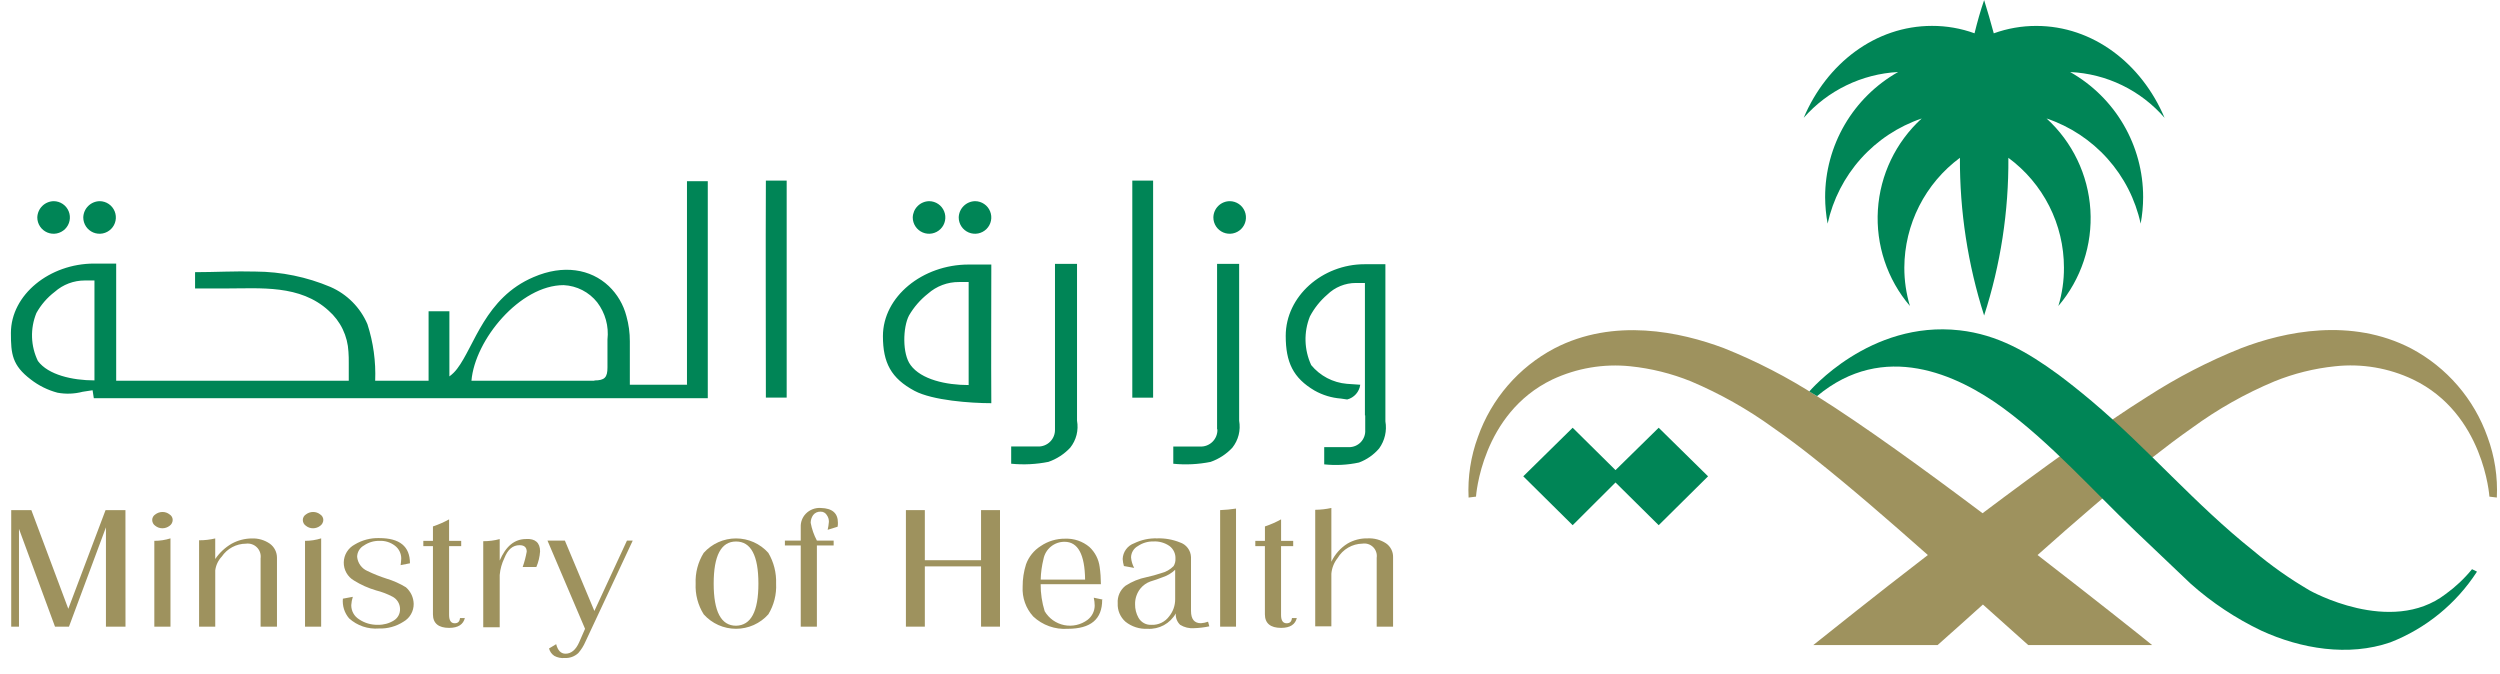 <svg width="152" height="41" viewBox="0 0 152 41" fill="none" xmlns="http://www.w3.org/2000/svg">
<g id="MOH">
<path id="Vector" fill-rule="evenodd" clip-rule="evenodd" d="M120.635 0.007C120.409 0.661 120.221 1.334 120.051 2.025C119.222 1.723 118.346 1.571 117.464 1.574C114.027 1.574 111.063 3.855 109.665 7.163C110.389 6.34 111.269 5.669 112.255 5.191C113.24 4.713 114.312 4.436 115.406 4.378C114.058 5.139 112.937 6.244 112.157 7.581C111.378 8.918 110.967 10.438 110.968 11.985C110.971 12.526 111.021 13.065 111.119 13.596C111.442 12.128 112.138 10.768 113.14 9.648C114.142 8.528 115.417 7.686 116.84 7.203C115.265 8.639 114.31 10.631 114.176 12.758C114.043 14.886 114.741 16.982 116.123 18.604C115.896 17.846 115.781 17.058 115.783 16.267C115.789 14.968 116.097 13.689 116.684 12.531C117.27 11.373 118.119 10.367 119.163 9.594C119.148 12.848 119.645 16.084 120.635 19.183C121.636 16.086 122.133 12.849 122.109 9.594C123.155 10.364 124.006 11.369 124.594 12.528C125.181 13.687 125.487 14.968 125.488 16.267C125.493 17.058 125.379 17.846 125.148 18.604C126.531 16.982 127.229 14.886 127.095 12.758C126.962 10.631 126.006 8.639 124.431 7.203C125.856 7.683 127.132 8.525 128.135 9.645C129.138 10.766 129.833 12.128 130.152 13.598C130.251 13.067 130.302 12.528 130.303 11.987C130.304 10.44 129.894 8.92 129.114 7.583C128.334 6.246 127.213 5.141 125.866 4.38C126.962 4.43 128.036 4.703 129.022 5.182C130.009 5.66 130.888 6.335 131.606 7.165C130.208 3.857 127.244 1.576 123.808 1.576C122.926 1.574 122.05 1.727 121.221 2.027C121.032 1.334 120.844 0.661 120.635 0.007Z" fill="#008556"/>
<path id="Vector_2" fill-rule="evenodd" clip-rule="evenodd" d="M130.851 39.221C130.001 38.53 127.243 36.343 123.883 33.746C126.149 31.728 128.453 29.728 130.832 27.84C131.644 27.204 132.456 26.588 133.287 26.008C134.837 24.873 136.517 23.926 138.29 23.185C139.468 22.708 140.708 22.4 141.972 22.27C143.596 22.093 145.236 22.371 146.711 23.073C151.035 25.148 151.356 30.195 151.356 30.195L151.807 30.251C151.869 28.998 151.676 27.745 151.241 26.569C150.423 24.255 148.765 22.334 146.596 21.185C142.952 19.297 138.911 20.155 136.268 21.167C134.284 21.96 132.38 22.943 130.585 24.101C127.809 25.84 124.071 28.55 120.539 31.204C117.008 28.55 113.27 25.84 110.494 24.101C108.698 22.943 106.795 21.96 104.811 21.167C102.17 20.176 98.127 19.299 94.502 21.185C92.332 22.332 90.674 24.255 89.857 26.569C89.423 27.746 89.23 28.998 89.29 30.251L89.741 30.195C89.741 30.195 90.064 25.148 94.386 23.073C95.864 22.38 97.502 22.102 99.126 22.27C100.39 22.4 101.629 22.708 102.807 23.185C104.577 23.933 106.256 24.88 107.811 26.008C108.642 26.588 109.472 27.204 110.266 27.84C112.644 29.728 114.929 31.728 117.214 33.746C113.834 36.344 111.095 38.55 110.246 39.221H117.805C118.729 38.399 119.654 37.577 120.561 36.755C121.486 37.577 122.393 38.399 123.318 39.221H130.851Z" fill="#9E925E"/>
<path id="Vector_3" fill-rule="evenodd" clip-rule="evenodd" d="M121.768 24.792C118.993 22.773 114.537 20.698 110.478 24.083L110.005 23.803C110.005 23.803 113.669 19.466 119.144 20.083C121.463 20.345 123.28 21.41 125.149 22.775C125.753 23.226 126.414 23.747 127.169 24.382C130.624 27.298 133.456 30.663 137.006 33.486C138.073 34.386 139.217 35.193 140.424 35.897C140.424 35.897 145.352 38.682 148.693 36.121C149.292 35.688 149.832 35.18 150.299 34.607L150.601 34.756C149.339 36.707 147.496 38.211 145.333 39.055C142.784 39.934 139.895 39.448 137.497 38.347C135.942 37.605 134.499 36.649 133.211 35.506L129.85 32.309C127.244 29.82 124.657 26.904 121.768 24.792Z" fill="#008556"/>
<path id="Vector_4" fill-rule="evenodd" clip-rule="evenodd" d="M92.615 28.96L95.618 26.007L98.223 28.583L100.848 26.007L103.85 28.96L100.848 31.932L98.223 29.334L95.618 31.932L92.615 28.96Z" fill="#008556"/>
<path id="Vector_5" d="M7.63 38.1H6.441V32.063L4.194 38.1H3.344L1.154 32.156V38.1H0.682V31.015H1.906L4.153 37.015L6.418 31.015H7.627L7.63 38.1Z" fill="#9E925E"/>
<path id="Vector_6" d="M10.5 31.614C10.498 31.684 10.48 31.752 10.448 31.814C10.415 31.876 10.368 31.929 10.311 31.969C10.187 32.065 10.034 32.118 9.877 32.119C9.72 32.121 9.566 32.068 9.443 31.969C9.385 31.93 9.337 31.878 9.304 31.816C9.271 31.754 9.254 31.685 9.254 31.614C9.254 31.547 9.271 31.48 9.305 31.421C9.338 31.362 9.385 31.313 9.443 31.277C9.568 31.181 9.72 31.129 9.877 31.128C10.035 31.126 10.189 31.179 10.311 31.277C10.369 31.313 10.417 31.362 10.45 31.421C10.483 31.48 10.5 31.547 10.5 31.614ZM10.365 38.1H9.383V32.883C9.716 32.883 10.047 32.833 10.365 32.733V38.1Z" fill="#9E925E"/>
<path id="Vector_7" d="M16.826 38.1H15.844V33.952C15.861 33.831 15.851 33.707 15.812 33.591C15.774 33.475 15.709 33.369 15.623 33.282C15.537 33.195 15.432 33.13 15.316 33.09C15.201 33.051 15.077 33.038 14.956 33.055C14.665 33.056 14.379 33.128 14.123 33.265C13.866 33.401 13.647 33.599 13.484 33.84C13.265 34.071 13.127 34.366 13.087 34.681V38.101H12.104V32.849C12.434 32.851 12.764 32.813 13.086 32.737V33.989C13.345 33.606 13.687 33.287 14.087 33.055C14.462 32.85 14.883 32.741 15.31 32.737C15.7 32.722 16.084 32.834 16.405 33.055C16.541 33.153 16.651 33.282 16.727 33.432C16.802 33.581 16.841 33.747 16.84 33.914V38.101L16.826 38.1Z" fill="#9E925E"/>
<path id="Vector_8" d="M19.658 31.614C19.656 31.684 19.638 31.752 19.605 31.814C19.572 31.876 19.526 31.929 19.469 31.969C19.345 32.065 19.192 32.118 19.035 32.119C18.877 32.121 18.724 32.068 18.601 31.969C18.542 31.93 18.494 31.878 18.461 31.816C18.428 31.754 18.411 31.685 18.411 31.614C18.411 31.547 18.429 31.48 18.462 31.421C18.495 31.362 18.543 31.313 18.601 31.277C18.725 31.181 18.878 31.129 19.035 31.128C19.192 31.126 19.346 31.179 19.469 31.277C19.526 31.313 19.574 31.362 19.607 31.421C19.64 31.48 19.658 31.547 19.658 31.614ZM19.526 38.1H18.545V32.883C18.878 32.883 19.209 32.833 19.527 32.733L19.526 38.1Z" fill="#9E925E"/>
<path id="Vector_9" d="M25.152 36.717C25.154 36.937 25.098 37.153 24.988 37.344C24.879 37.535 24.72 37.692 24.529 37.801C24.085 38.087 23.565 38.231 23.037 38.212C22.709 38.238 22.379 38.197 22.067 38.091C21.756 37.985 21.469 37.817 21.225 37.596C21.085 37.432 20.979 37.241 20.914 37.036C20.85 36.83 20.827 36.614 20.847 36.399L21.452 36.287C21.399 36.451 21.367 36.62 21.357 36.792C21.355 36.964 21.397 37.133 21.48 37.284C21.562 37.435 21.683 37.561 21.829 37.652C22.168 37.882 22.571 38 22.981 37.988C23.32 37.996 23.655 37.905 23.944 37.727C24.064 37.653 24.163 37.549 24.23 37.424C24.296 37.299 24.328 37.159 24.322 37.018C24.32 36.862 24.274 36.709 24.191 36.578C24.108 36.446 23.99 36.339 23.85 36.27C23.538 36.108 23.208 35.983 22.868 35.897C22.396 35.759 21.944 35.558 21.527 35.298C21.333 35.186 21.173 35.025 21.063 34.83C20.953 34.636 20.897 34.415 20.901 34.192C20.905 33.968 20.968 33.75 21.085 33.559C21.202 33.369 21.368 33.213 21.565 33.108C22.014 32.837 22.532 32.7 23.057 32.716C24.302 32.716 24.925 33.22 24.925 34.248L24.358 34.36C24.378 34.224 24.39 34.087 24.396 33.949C24.395 33.801 24.36 33.656 24.295 33.523C24.23 33.39 24.135 33.274 24.018 33.183C23.749 32.974 23.414 32.868 23.074 32.884C22.738 32.876 22.408 32.974 22.13 33.164C22.005 33.232 21.901 33.332 21.828 33.454C21.755 33.575 21.716 33.714 21.714 33.856C21.732 34.042 21.799 34.22 21.909 34.371C22.018 34.522 22.167 34.641 22.338 34.716C22.717 34.899 23.108 35.055 23.508 35.183C23.919 35.307 24.313 35.483 24.679 35.706C24.824 35.833 24.941 35.988 25.023 36.162C25.104 36.336 25.148 36.525 25.152 36.717Z" fill="#9E925E"/>
<path id="Vector_10" d="M28.268 37.559C28.173 37.97 27.852 38.175 27.305 38.175C26.661 38.175 26.323 37.895 26.323 37.353V33.203H25.738V32.886H26.323V32.007C26.663 31.894 26.991 31.75 27.305 31.577V32.885H28.041V33.203H27.305V37.39C27.305 37.726 27.419 37.895 27.645 37.895C27.853 37.895 27.948 37.782 27.968 37.577H28.27L28.268 37.559Z" fill="#9E925E"/>
<path id="Vector_11" d="M32.837 33.521C32.816 33.849 32.739 34.172 32.61 34.474H31.779C31.886 34.17 31.968 33.857 32.025 33.54C32.025 33.278 31.874 33.147 31.591 33.147C31.175 33.147 30.873 33.408 30.666 33.932C30.509 34.255 30.412 34.605 30.382 34.962V38.139H29.381V32.905C29.719 32.907 30.056 32.864 30.382 32.776V34.081C30.76 33.202 31.289 32.773 31.988 32.773C32.535 32.736 32.837 32.997 32.837 33.521Z" fill="#9E925E"/>
<path id="Vector_12" d="M38.463 32.885L35.594 39.016C35.486 39.268 35.339 39.501 35.159 39.708C35.047 39.811 34.916 39.891 34.773 39.942C34.63 39.993 34.478 40.015 34.326 40.007C34.11 40.026 33.893 39.981 33.703 39.878C33.543 39.773 33.429 39.612 33.381 39.427L33.815 39.165C33.91 39.54 34.098 39.745 34.382 39.745C34.721 39.745 35.005 39.521 35.212 39.053L35.571 38.231L33.286 32.867H34.344L36.138 37.147L38.12 32.867H38.46L38.463 32.885Z" fill="#9E925E"/>
<path id="Vector_13" d="M47.187 35.483C47.221 36.139 47.056 36.79 46.715 37.351C46.468 37.628 46.165 37.849 45.826 38.001C45.488 38.152 45.121 38.23 44.75 38.23C44.379 38.23 44.012 38.152 43.674 38.001C43.335 37.849 43.033 37.628 42.785 37.351C42.435 36.793 42.264 36.141 42.295 35.483C42.267 34.825 42.438 34.174 42.785 33.615C43.033 33.338 43.335 33.117 43.674 32.965C44.012 32.814 44.379 32.736 44.75 32.736C45.121 32.736 45.488 32.814 45.826 32.965C46.165 33.117 46.468 33.338 46.715 33.615C47.047 34.18 47.211 34.828 47.187 35.483ZM46.111 35.483C46.111 33.782 45.66 32.923 44.751 32.923C43.843 32.923 43.392 33.782 43.392 35.483C43.392 37.184 43.843 38.044 44.751 38.044C45.658 38.025 46.111 37.184 46.111 35.483Z" fill="#9E925E"/>
<path id="Vector_14" d="M50.945 31.782C50.948 31.864 50.942 31.945 50.926 32.025L50.322 32.212C50.359 32.052 50.384 31.89 50.397 31.727C50.401 31.579 50.356 31.434 50.268 31.315C50.23 31.249 50.175 31.196 50.108 31.159C50.042 31.123 49.967 31.106 49.891 31.109C49.805 31.104 49.718 31.12 49.64 31.156C49.561 31.192 49.492 31.246 49.44 31.315C49.343 31.452 49.29 31.615 49.289 31.782C49.358 32.161 49.486 32.527 49.667 32.867H50.686V33.165H49.667V38.1H48.685V33.165H47.722V32.867H48.685V32.044C48.679 31.897 48.702 31.749 48.754 31.611C48.806 31.473 48.885 31.347 48.987 31.24C49.105 31.116 49.25 31.02 49.41 30.959C49.57 30.898 49.741 30.872 49.912 30.885C50.605 30.904 50.945 31.203 50.945 31.782Z" fill="#9E925E"/>
<path id="Vector_15" d="M60.8 38.1H59.648V34.436H56.23V38.1H55.079V31.015H56.23V34.061H59.648V31.015H60.8V38.1Z" fill="#9E925E"/>
<path id="Vector_16" d="M67.012 36.474C67.012 37.652 66.314 38.231 64.916 38.231C64.534 38.257 64.151 38.204 63.791 38.075C63.43 37.947 63.1 37.745 62.821 37.483C62.598 37.239 62.426 36.953 62.316 36.642C62.205 36.331 62.158 36 62.177 35.67C62.174 35.207 62.244 34.747 62.384 34.306C62.55 33.85 62.862 33.462 63.272 33.203C63.711 32.903 64.232 32.746 64.764 32.752C65.3 32.731 65.825 32.911 66.236 33.256C66.58 33.575 66.801 34.005 66.86 34.471C66.909 34.818 66.934 35.167 66.935 35.518H63.272C63.268 36.075 63.351 36.63 63.517 37.163C63.645 37.379 63.816 37.566 64.02 37.711C64.225 37.856 64.457 37.957 64.703 38.007C64.949 38.056 65.202 38.053 65.447 37.998C65.692 37.943 65.922 37.837 66.123 37.687C66.255 37.585 66.364 37.455 66.439 37.306C66.514 37.158 66.555 36.993 66.558 36.827C66.556 36.663 66.537 36.5 66.501 36.34L67.03 36.452V36.471L67.012 36.474ZM65.974 35.24C65.956 33.708 65.54 32.942 64.728 32.941C64.425 32.938 64.131 33.041 63.896 33.232C63.661 33.423 63.501 33.691 63.444 33.988C63.342 34.398 63.285 34.818 63.274 35.24H65.974Z" fill="#9E925E"/>
<path id="Vector_17" d="M73.526 38.081C73.222 38.146 72.912 38.183 72.601 38.193C72.303 38.217 72.006 38.145 71.752 37.988C71.659 37.899 71.588 37.791 71.542 37.672C71.497 37.552 71.478 37.424 71.488 37.296C71.318 37.598 71.067 37.845 70.763 38.011C70.459 38.176 70.114 38.252 69.769 38.231C69.285 38.256 68.808 38.103 68.429 37.801C68.271 37.661 68.147 37.488 68.065 37.294C67.983 37.1 67.946 36.89 67.957 36.68C67.942 36.477 67.978 36.274 68.06 36.088C68.143 35.903 68.269 35.74 68.429 35.614C68.82 35.36 69.255 35.182 69.712 35.091C70.012 35.026 70.309 34.945 70.6 34.848C70.887 34.778 71.149 34.629 71.355 34.418C71.437 34.282 71.477 34.125 71.468 33.967C71.475 33.819 71.446 33.673 71.383 33.539C71.321 33.406 71.227 33.289 71.109 33.2C70.823 33 70.477 32.901 70.128 32.92C69.792 32.913 69.461 33.011 69.184 33.2C69.059 33.268 68.955 33.368 68.882 33.49C68.809 33.611 68.77 33.75 68.768 33.892C68.786 34.115 68.851 34.331 68.957 34.528L68.334 34.415C68.292 34.275 68.267 34.131 68.259 33.985C68.266 33.775 68.337 33.571 68.462 33.401C68.586 33.231 68.759 33.103 68.957 33.032C69.392 32.82 69.871 32.717 70.355 32.733C70.826 32.717 71.296 32.8 71.733 32.976C71.925 33.037 72.094 33.156 72.215 33.317C72.337 33.477 72.406 33.672 72.413 33.873V37.144C72.413 37.649 72.62 37.892 73.017 37.892C73.165 37.882 73.311 37.851 73.451 37.799L73.526 38.081ZM71.45 36.436V34.642C71.235 34.848 70.977 35.002 70.694 35.093C70.449 35.187 70.203 35.28 69.939 35.355C69.702 35.441 69.494 35.59 69.335 35.785C69.12 36.056 69.006 36.393 69.013 36.738C69.008 37.026 69.08 37.31 69.221 37.561C69.3 37.7 69.416 37.813 69.556 37.889C69.696 37.965 69.855 38 70.014 37.99C70.223 37.999 70.43 37.956 70.618 37.864C70.806 37.773 70.968 37.636 71.09 37.467C71.325 37.175 71.452 36.811 71.45 36.436Z" fill="#9E925E"/>
<path id="Vector_18" d="M75.15 38.1H74.184V31.015C74.508 31.002 74.83 30.971 75.15 30.921V38.1Z" fill="#9E925E"/>
<path id="Vector_19" d="M78.851 37.559C78.757 37.97 78.436 38.175 77.888 38.175C77.244 38.175 76.906 37.895 76.906 37.353V33.203H76.323V32.886H76.908V32.007C77.248 31.894 77.577 31.75 77.89 31.577V32.885H78.626V33.203H77.888V37.39C77.888 37.726 78.001 37.895 78.228 37.895C78.436 37.895 78.53 37.782 78.55 37.577H78.852L78.851 37.559Z" fill="#9E925E"/>
<path id="Vector_20" d="M84.686 38.1H83.703V33.913C83.721 33.796 83.71 33.675 83.672 33.563C83.635 33.45 83.571 33.347 83.487 33.264C83.402 33.18 83.299 33.117 83.186 33.081C83.073 33.044 82.953 33.035 82.835 33.053C82.529 33.059 82.23 33.142 81.966 33.296C81.701 33.45 81.481 33.669 81.325 33.932C81.107 34.205 80.976 34.537 80.947 34.885V38.081H79.965V30.996C80.295 30.992 80.624 30.955 80.947 30.884V34.155C81.161 33.7 81.501 33.316 81.927 33.05C82.297 32.833 82.721 32.723 83.151 32.733C83.544 32.712 83.934 32.817 84.265 33.031C84.402 33.124 84.513 33.25 84.589 33.397C84.665 33.544 84.703 33.707 84.699 33.873V38.097L84.686 38.1Z" fill="#9E925E"/>
<path id="Vector_21" fill-rule="evenodd" clip-rule="evenodd" d="M36.141 23.131C36.764 23.131 36.934 22.944 36.934 22.346V20.645C37.025 19.839 36.802 19.029 36.311 18.383C36.066 18.073 35.757 17.82 35.405 17.639C35.053 17.459 34.667 17.355 34.272 17.336C31.61 17.336 28.872 20.664 28.664 23.149H36.141V23.131ZM79.719 22.196C79.987 22.521 80.317 22.79 80.69 22.986C81.063 23.181 81.471 23.301 81.891 23.336C82.023 23.355 82.571 23.373 82.703 23.392C82.675 23.604 82.584 23.802 82.443 23.962C82.302 24.121 82.117 24.235 81.91 24.289C81.778 24.271 81.665 24.252 81.532 24.233C80.968 24.191 80.42 24.025 79.928 23.748C78.624 22.981 78.172 22.028 78.172 20.42C78.172 18.009 80.4 16.065 82.967 16.065H84.232V25.617C84.282 25.902 84.274 26.195 84.209 26.477C84.144 26.759 84.024 27.026 83.855 27.261C83.526 27.648 83.103 27.944 82.628 28.121C81.933 28.271 81.219 28.308 80.512 28.233V27.187H82.004C82.14 27.19 82.276 27.164 82.402 27.112C82.527 27.06 82.641 26.982 82.735 26.884C82.829 26.785 82.902 26.668 82.948 26.54C82.995 26.412 83.014 26.276 83.005 26.14V25.256H82.987V17.205H82.438C81.788 17.204 81.164 17.459 80.699 17.913C80.267 18.285 79.908 18.735 79.642 19.24C79.453 19.712 79.363 20.217 79.376 20.725C79.39 21.233 79.507 21.732 79.719 22.194V22.196ZM74.018 26.103C74.024 26.243 74 26.382 73.949 26.513C73.898 26.643 73.82 26.761 73.72 26.86C73.621 26.958 73.502 27.035 73.371 27.085C73.24 27.135 73.1 27.157 72.96 27.149H71.336V28.196C72.093 28.271 72.857 28.233 73.602 28.084C74.106 27.908 74.559 27.613 74.924 27.224C75.106 26.995 75.238 26.73 75.31 26.446C75.381 26.163 75.391 25.867 75.34 25.579V16.045H73.998V26.1L74.018 26.103ZM68.844 24.177H70.109V10.979H68.844V24.177ZM55.363 22.196C56.007 23.075 57.515 23.411 58.894 23.411V17.147H58.308C57.613 17.142 56.94 17.395 56.42 17.855C55.955 18.221 55.564 18.671 55.268 19.182C54.891 19.895 54.852 21.52 55.363 22.194V22.196ZM60.272 16.084H58.894C56.099 16.084 53.682 18.028 53.682 20.439C53.682 22.049 54.173 23 55.608 23.766C56.703 24.346 59.007 24.514 60.272 24.514C60.253 21.708 60.272 18.885 60.272 16.081V16.084ZM46.565 24.175H47.83V10.979H46.565C46.545 15.39 46.565 19.781 46.565 24.175ZM74.773 12.231C74.969 12.233 75.159 12.292 75.321 12.402C75.483 12.512 75.608 12.668 75.682 12.849C75.755 13.03 75.773 13.229 75.734 13.421C75.695 13.612 75.6 13.788 75.461 13.925C75.322 14.063 75.145 14.156 74.953 14.194C74.761 14.231 74.563 14.211 74.382 14.136C74.202 14.06 74.048 13.934 73.939 13.771C73.831 13.608 73.773 13.417 73.773 13.222C73.776 12.958 73.883 12.707 74.07 12.521C74.257 12.336 74.51 12.232 74.773 12.231ZM56.496 12.231C56.692 12.233 56.882 12.293 57.044 12.403C57.205 12.513 57.331 12.668 57.404 12.85C57.478 13.031 57.496 13.229 57.456 13.421C57.417 13.613 57.322 13.788 57.183 13.925C57.044 14.063 56.867 14.156 56.675 14.194C56.484 14.231 56.285 14.211 56.105 14.136C55.924 14.06 55.77 13.933 55.662 13.771C55.553 13.608 55.495 13.417 55.495 13.222C55.502 12.959 55.609 12.709 55.796 12.525C55.982 12.34 56.234 12.235 56.496 12.231ZM59.291 12.231C59.486 12.233 59.676 12.293 59.838 12.403C60 12.513 60.125 12.668 60.198 12.85C60.272 13.031 60.29 13.229 60.251 13.421C60.211 13.613 60.116 13.788 59.977 13.925C59.838 14.063 59.662 14.156 59.47 14.194C59.278 14.231 59.079 14.211 58.899 14.136C58.718 14.06 58.564 13.933 58.456 13.771C58.347 13.608 58.29 13.417 58.29 13.222C58.296 12.959 58.404 12.709 58.59 12.525C58.777 12.34 59.027 12.235 59.29 12.231H59.291ZM3.269 12.231C3.465 12.233 3.655 12.293 3.817 12.403C3.978 12.513 4.104 12.668 4.177 12.85C4.251 13.031 4.269 13.229 4.229 13.421C4.19 13.613 4.095 13.788 3.956 13.925C3.817 14.063 3.64 14.156 3.448 14.194C3.257 14.231 3.058 14.211 2.877 14.136C2.697 14.06 2.543 13.933 2.435 13.771C2.326 13.608 2.268 13.417 2.268 13.222C2.275 12.959 2.383 12.709 2.569 12.525C2.755 12.34 3.007 12.235 3.269 12.231ZM6.063 12.231C6.259 12.233 6.45 12.292 6.611 12.402C6.773 12.512 6.898 12.668 6.972 12.849C7.045 13.03 7.064 13.229 7.024 13.421C6.985 13.612 6.89 13.788 6.751 13.925C6.612 14.063 6.435 14.156 6.244 14.194C6.052 14.231 5.853 14.211 5.672 14.136C5.492 14.06 5.338 13.934 5.229 13.771C5.121 13.608 5.063 13.417 5.063 13.222C5.069 12.959 5.177 12.709 5.363 12.525C5.55 12.34 5.8 12.235 6.063 12.231H6.063ZM64.143 26.1C64.148 26.24 64.125 26.38 64.074 26.51C64.023 26.64 63.945 26.759 63.845 26.857C63.746 26.956 63.627 27.032 63.496 27.082C63.365 27.132 63.225 27.154 63.085 27.147H61.48V28.194C62.237 28.269 63 28.231 63.746 28.081C64.249 27.906 64.703 27.611 65.068 27.221C65.25 26.993 65.382 26.728 65.454 26.444C65.525 26.16 65.535 25.864 65.483 25.576V16.045H64.143V26.1ZM2.307 21.951C2.93 22.792 4.403 23.128 5.743 23.128V17.053H5.158C4.483 17.052 3.832 17.298 3.327 17.745C2.87 18.093 2.491 18.532 2.212 19.033C2.022 19.499 1.932 19.999 1.948 20.502C1.964 21.005 2.086 21.498 2.306 21.951H2.307ZM41.807 23.39H38.294V20.755C38.296 20.236 38.226 19.72 38.086 19.221C37.905 18.522 37.533 17.888 37.01 17.39C35.915 16.359 34.253 16.063 32.44 16.848C29.495 18.1 28.853 21.035 27.796 22.418C27.663 22.596 27.503 22.754 27.323 22.885V18.923H26.058V23.147H22.811C22.858 21.982 22.698 20.817 22.339 19.708C21.905 18.695 21.101 17.887 20.092 17.446C18.651 16.837 17.105 16.52 15.542 16.511C14.314 16.474 13.068 16.548 11.86 16.548V17.539H13.71C15.844 17.539 18.242 17.296 19.978 18.885C20.337 19.201 20.63 19.585 20.837 20.016C21.044 20.446 21.163 20.914 21.186 21.392C21.205 21.616 21.205 21.842 21.205 22.083V23.149H7.064V16.025H5.723C3.023 16.025 0.663 17.913 0.663 20.25C0.663 21.52 0.739 22.212 1.872 23.072C2.353 23.446 2.906 23.72 3.495 23.876C4.003 23.97 4.525 23.951 5.024 23.82L5.629 23.727L5.704 24.212H43.033V11.016H41.768V23.388L41.807 23.39Z" fill="#008556"/>
</g>
</svg>
